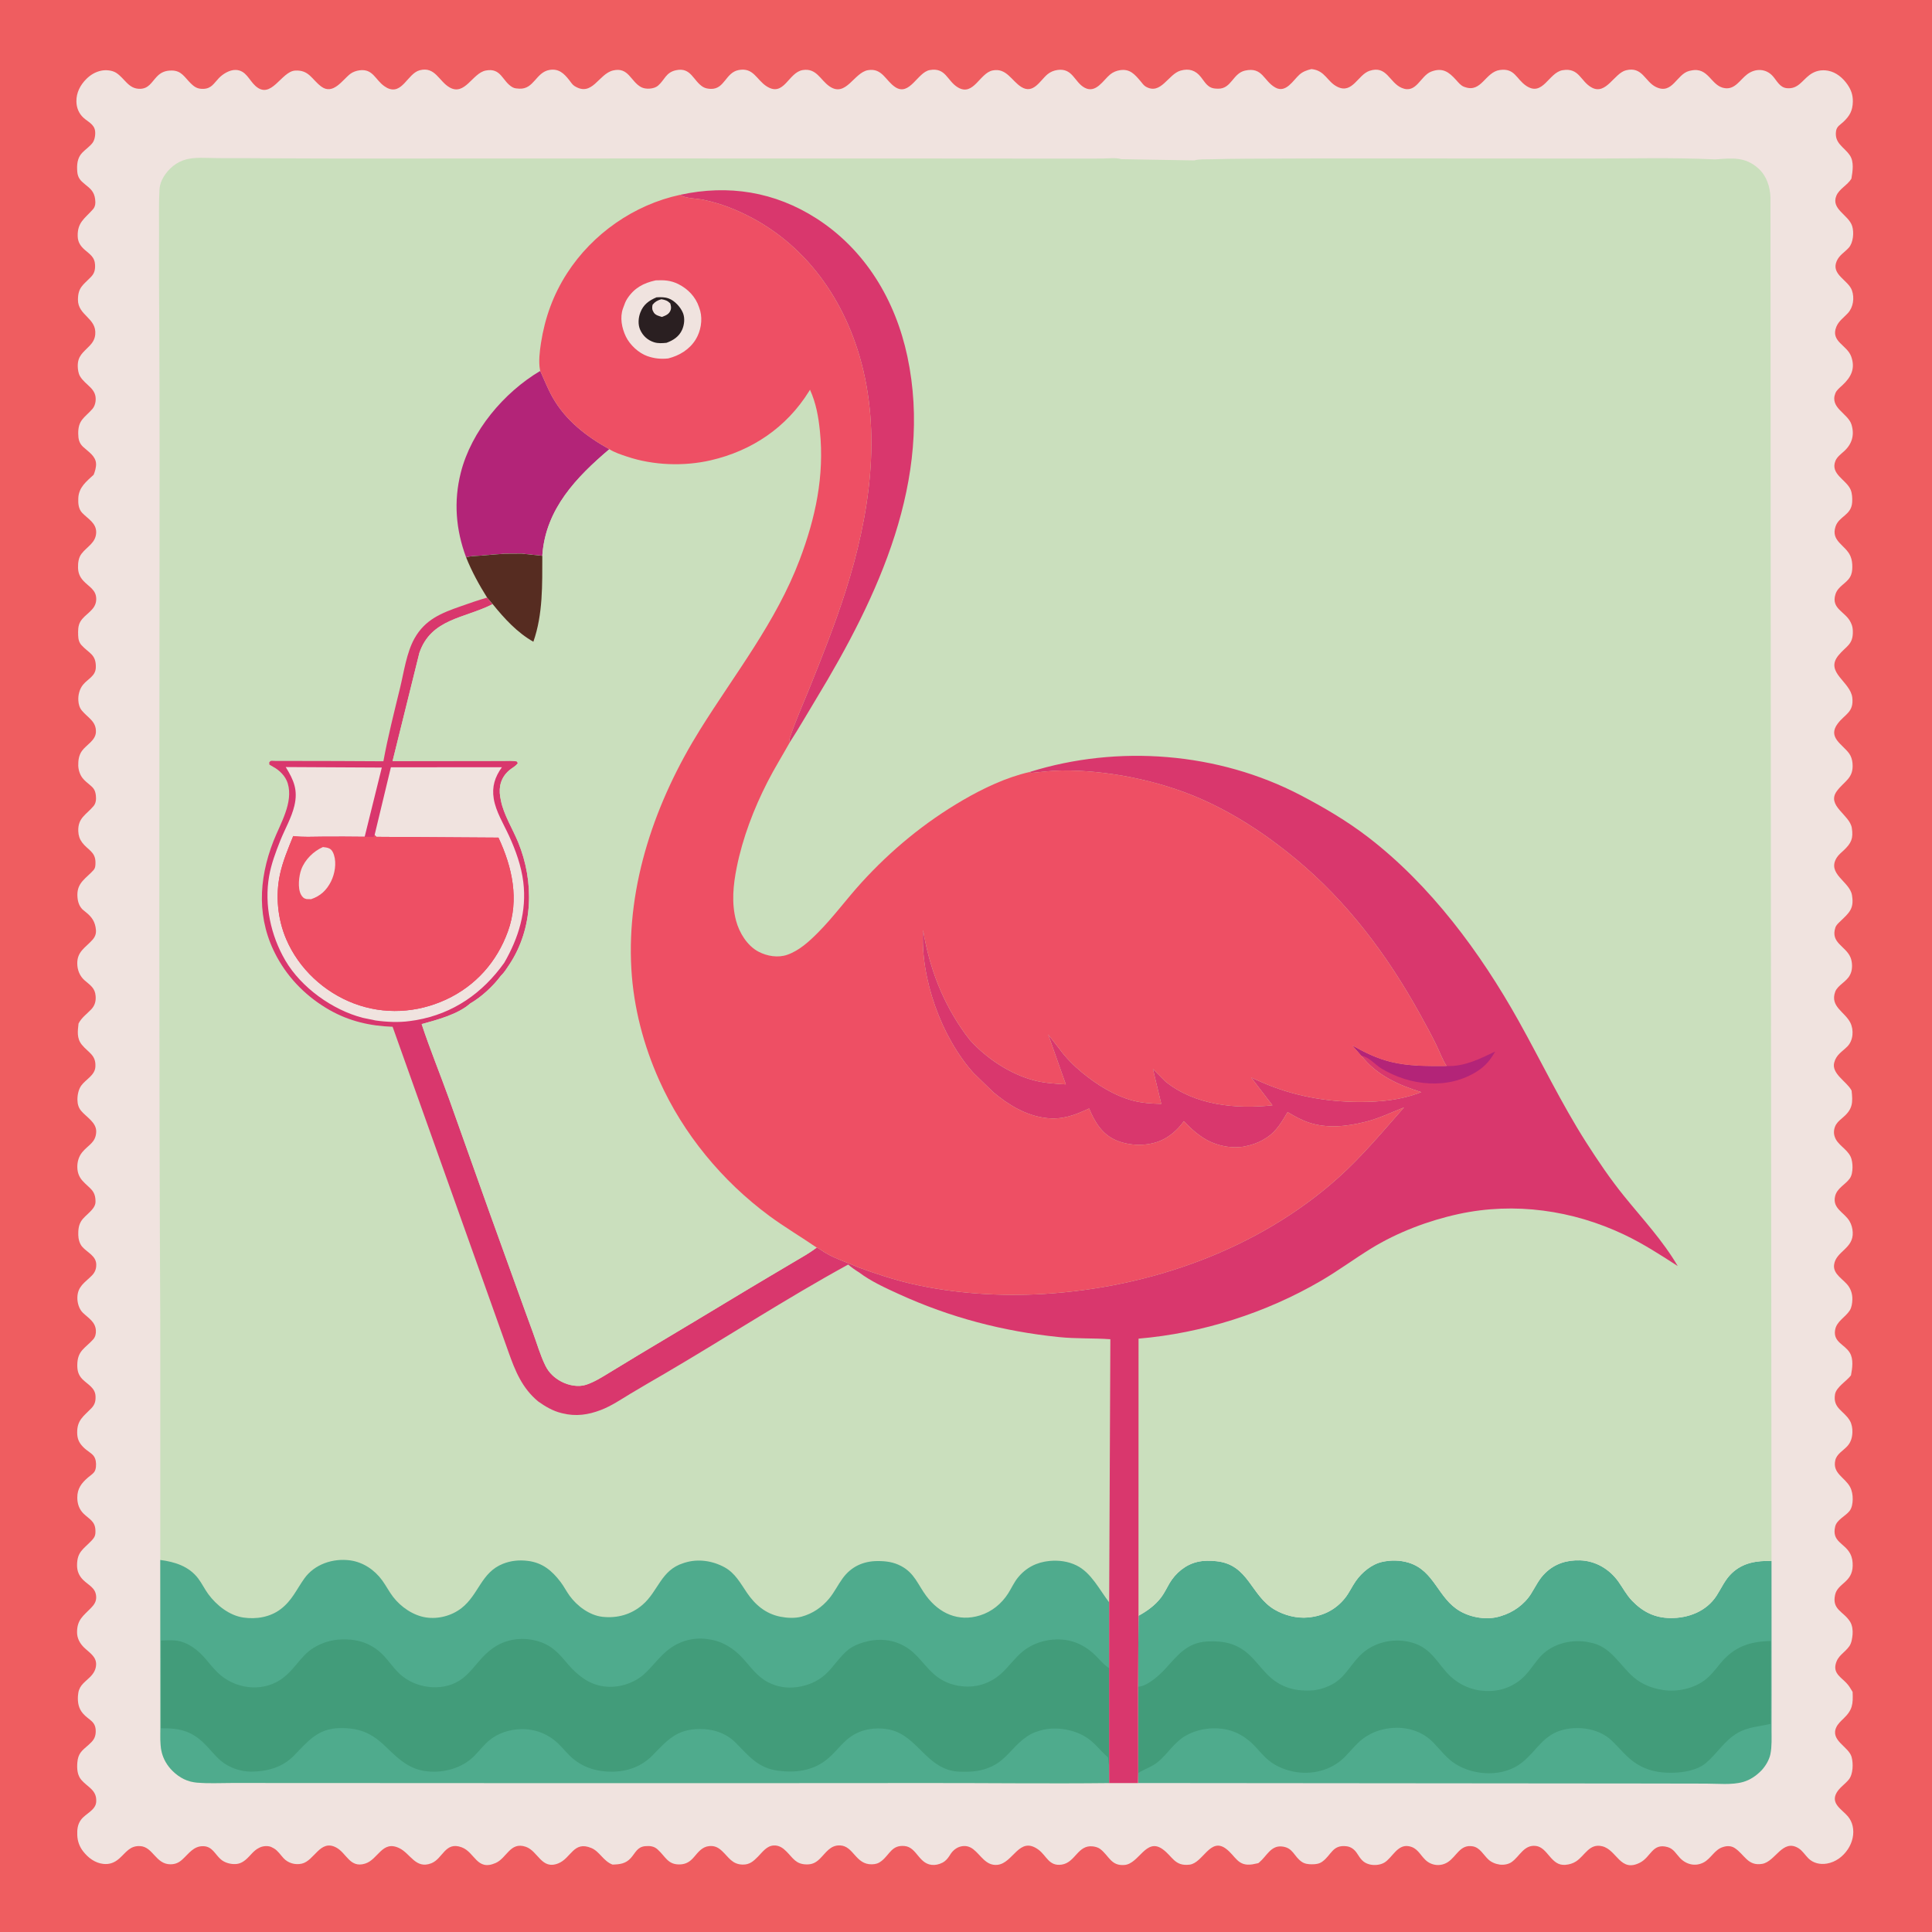 <svg version="1.1" xmlns="http://www.w3.org/2000/svg" style="display: block;" viewBox="0 0 2048 2048" width="1024" height="1024">
<path transform="translate(0,0)" fill="rgb(239,93,96)" d="M 0 0 L 2048 0 L 2048 2048 L 0 2048 L 0 0 z"/>
<path transform="translate(0,0)" fill="rgb(240,227,223)" d="M 1390.18 73.218 C 1405.02 74.723 1406.57 86.711 1418 92.174 C 1433.72 99.687 1439.59 79.101 1451.78 75.065 C 1470.2 68.967 1472.67 87.587 1485.91 93.198 C 1501.55 99.832 1505.61 80.248 1517.21 75.876 C 1529.27 71.328 1535.84 76.255 1543.57 84.826 C 1545.95 87.462 1548.51 90.719 1551.91 91.983 L 1552.87 92.306 C 1570.44 98.638 1574.38 76.364 1589.9 74.202 C 1605.81 71.986 1607.12 83.64 1617.69 90.862 C 1635.55 103.062 1641.6 76.916 1656.38 74.427 C 1674.33 71.403 1675.24 86.488 1687.62 92.959 C 1702.6 100.796 1711.23 77.642 1723.54 74.532 C 1741.14 70.09 1743.51 86.512 1755.47 92.264 C 1772.91 100.652 1777.19 78.626 1790.57 75.21 L 1792.5 74.794 C 1811.55 70.564 1813.46 91.538 1828.54 93.482 C 1839.38 94.878 1844.51 84.477 1852.11 78.757 C 1860.72 72.275 1871.96 72.499 1879.26 80.745 C 1883.69 85.745 1886.62 92.704 1894.02 93.462 C 1905.9 94.679 1910.06 85.542 1918.36 79.352 C 1924.15 75.038 1930.91 73.631 1938 74.997 C 1946.57 76.648 1953.55 82.629 1958.39 89.618 C 1962.31 95.272 1964.22 100.862 1964.08 107.757 C 1963.89 117.244 1960.85 122.747 1954.08 129.161 C 1950.9 132.166 1947.05 134.013 1946.32 138.713 C 1944.26 151.981 1954.64 155.478 1960.91 164.668 C 1965.57 171.491 1963.87 181.802 1962.56 189.426 C 1958.37 196.375 1949.65 200.137 1946.59 207.578 C 1940.77 221.764 1959.47 227.688 1963.32 239.5 C 1965.53 246.27 1964.56 257.341 1959.69 262.69 C 1955.24 267.568 1949.7 270.427 1946.93 276.858 C 1940.79 291.096 1959.18 296.791 1963.12 307.792 C 1965.95 315.71 1964.59 325.683 1958.84 331.932 C 1954.52 336.624 1949.18 340.19 1946.65 346.283 C 1940.1 362.05 1957.92 365.618 1962.35 377.911 C 1966.97 390.732 1962.17 399.831 1952.97 408.396 C 1950.41 410.78 1946.97 413.431 1945.61 416.767 C 1939.26 432.419 1959.08 438.164 1962.69 450.154 C 1966.1 461.479 1963.04 470.95 1954.52 478.574 C 1951.5 481.271 1947.36 484.47 1945.74 488.292 C 1939.69 502.605 1957.4 508.476 1961.8 519.241 C 1963.37 523.069 1963.62 528.082 1963.39 532.159 C 1962.6 546.426 1949.43 546.943 1945.72 558.235 C 1940.61 573.769 1956.3 577.621 1961.46 589.355 C 1963.08 593.027 1963.59 597.137 1963.53 601.121 C 1963.48 604.912 1963.07 608.305 1961.15 611.642 C 1957.17 618.554 1948.42 621.381 1945.69 629.876 C 1940.67 645.502 1956.41 648.269 1961.8 659.707 L 1962.31 660.833 C 1963.53 663.508 1963.94 665.632 1964.06 668.605 C 1964.66 683.534 1957 684.702 1948.76 694.81 C 1934.12 712.773 1961.68 722.513 1963.54 739.687 C 1965.22 755.191 1955.73 756.863 1948.09 767 C 1936.94 781.795 1953.16 788.859 1960.26 798.846 C 1962.35 801.781 1963.41 805.439 1963.73 809 C 1965.19 825.011 1955.27 827.675 1947.2 838.509 C 1935.69 853.974 1960.82 863.651 1963 877.632 C 1964.75 888.882 1962.42 893.797 1954.44 901.358 C 1951.97 903.689 1948.94 906.107 1947.12 908.981 C 1936.07 926.393 1960.84 934.365 1963.17 948.897 L 1963.33 950 C 1965.41 963.489 1959.87 967.869 1951.06 976.359 C 1949.06 978.292 1946.48 980.5 1945.59 983.21 C 1940.18 999.535 1956.52 1002.75 1961.59 1014.87 C 1963.67 1019.84 1963.9 1027.37 1961.64 1032.27 L 1961.03 1033.5 C 1957.47 1040.75 1947.94 1044.34 1945.39 1051.34 C 1939.68 1067.04 1955.61 1072.53 1961.4 1084.04 C 1965.3 1091.78 1964.57 1102.93 1958.29 1109.29 C 1952.56 1115.08 1946.59 1117.88 1944.34 1126.39 C 1941.26 1138.02 1957.36 1146.45 1962.3 1155.27 L 1962.77 1156.17 C 1964.17 1168.56 1963.99 1175.44 1954.29 1183.92 C 1951.51 1186.36 1948.45 1188.66 1946.45 1191.82 C 1944.28 1195.25 1943.45 1200 1944.57 1203.94 L 1944.91 1205 C 1947.55 1213.43 1957.78 1217.78 1961.67 1226.04 C 1963.28 1229.45 1963.81 1234.06 1963.73 1237.79 C 1963.66 1241.58 1963.07 1246.16 1960.78 1249.32 C 1956.05 1255.83 1947.33 1259.43 1945.29 1268.03 C 1942.19 1281.12 1954.98 1285.12 1960.51 1294.38 C 1962.67 1298 1963.73 1302.01 1963.96 1306.2 C 1964.9 1323.6 1946.27 1326.29 1944.23 1340.5 C 1942.71 1351.07 1954.89 1356.25 1959.86 1363.92 C 1962.51 1368.01 1963.71 1372.74 1963.57 1377.61 C 1963.47 1381.33 1962.85 1385.95 1960.81 1389.14 C 1956.12 1396.48 1946.72 1400.6 1945.25 1410.05 C 1943.26 1422.79 1955.39 1425.05 1960.8 1433.88 C 1965.04 1440.77 1963.51 1450.47 1962.11 1457.94 C 1957.49 1464.04 1946.52 1470.34 1945.21 1478 C 1942.65 1492.98 1954.7 1495.26 1960.97 1506.07 C 1963.02 1509.61 1963.77 1514.28 1963.62 1518.33 C 1963.42 1523.94 1962.01 1528.88 1958.14 1533.09 C 1953.82 1537.8 1947.02 1541.26 1945.5 1547.9 C 1942.3 1561.86 1955.48 1565.85 1961.15 1576.24 C 1963.24 1580.08 1964.03 1585.03 1963.95 1589.36 C 1963.88 1593.51 1963.18 1598.49 1960.48 1601.84 C 1956.06 1607.32 1947.09 1610.95 1945.36 1618.23 C 1941.5 1634.45 1955.28 1635.56 1961.27 1646.94 C 1963.43 1651.03 1964 1655.26 1963.92 1659.81 C 1963.6 1677.52 1948.06 1678.19 1945.3 1690.5 C 1941.66 1706.73 1954.5 1708.02 1961.35 1719.37 C 1963.56 1723.03 1964.19 1728.43 1963.8 1732.64 C 1963.44 1736.63 1962.75 1741.62 1960.39 1745 C 1955.35 1752.21 1948.1 1754.73 1945.85 1764.22 C 1943.55 1773.93 1951.65 1778.07 1957.34 1784.14 C 1959.72 1786.67 1961.48 1789.44 1963.21 1792.45 L 1963.84 1793.55 C 1964.41 1806.45 1963.8 1812.55 1954.2 1821.74 C 1951.53 1824.28 1948.27 1827.43 1946.67 1830.74 C 1939.75 1845.06 1959.74 1851.37 1962.78 1862.5 C 1964.67 1869.41 1964.43 1880.8 1959.72 1886.5 C 1955.8 1891.23 1949.99 1894.95 1946.91 1900.3 C 1940.19 1911.95 1952.72 1918.14 1958.83 1925.42 C 1961.28 1928.34 1963.02 1931.88 1963.87 1935.6 C 1965.8 1944.06 1963.6 1953.05 1958.87 1960.18 C 1953.71 1967.99 1945.9 1973.91 1936.59 1975.47 C 1929.49 1976.67 1922.2 1975.13 1917 1969.96 C 1913.63 1966.61 1910.65 1961.8 1906.61 1959.27 C 1889.61 1948.64 1882.12 1973.35 1868 1975.77 C 1852.6 1978.41 1849.29 1965.74 1838.78 1958.95 C 1835.45 1956.8 1831.4 1956.55 1827.65 1957.58 L 1826.5 1957.92 C 1817.58 1960.47 1813.83 1970.18 1805.81 1974.33 C 1797.01 1978.88 1787.43 1976.48 1780.83 1969.5 C 1776.56 1964.99 1774.12 1959.76 1767.68 1957.97 C 1751.56 1953.47 1750.18 1968.39 1738.56 1974.42 C 1717.44 1985.37 1714.07 1960.98 1698.5 1957.13 C 1684.78 1953.73 1680.21 1966.83 1670.84 1973.05 C 1667.28 1975.41 1663.43 1976.48 1659.19 1976.82 C 1644 1978.04 1640.86 1958.34 1628.14 1956.78 C 1615.38 1955.22 1611.03 1967.87 1602.22 1973.98 C 1598.94 1976.25 1593.82 1977.09 1589.94 1976.56 C 1585.35 1975.93 1580.88 1974.15 1577.5 1970.92 C 1572.53 1966.17 1568.74 1958.57 1561.39 1957.23 C 1547.72 1954.74 1544.21 1967.78 1534.81 1973.88 C 1527.13 1978.87 1517.32 1977.78 1510.84 1971.44 C 1504.98 1965.7 1502.52 1958.76 1493.47 1957.07 C 1481.25 1954.79 1475.92 1969.36 1467.5 1974.41 C 1463.08 1977.07 1456.73 1977.58 1451.81 1976.35 C 1444.75 1974.58 1442.22 1970.34 1438.5 1964.61 C 1435.96 1960.7 1432.26 1957.72 1427.5 1957.13 C 1412.4 1955.25 1411.55 1966.28 1401.68 1973.42 C 1398.37 1975.81 1394.73 1976.21 1390.75 1976.22 C 1387.05 1976.23 1383.26 1975.85 1380.1 1973.73 C 1371.4 1967.93 1370.93 1958.43 1358.64 1957.33 C 1346.98 1956.29 1342.64 1967.79 1334.82 1974.23 L 1333.81 1975.04 L 1327.42 1976.32 C 1311.77 1978.63 1309.9 1967.31 1299.4 1959.59 C 1282.76 1947.36 1275.19 1974.89 1261 1976.61 C 1245.07 1978.54 1243 1967.72 1232.36 1960.17 C 1214.76 1947.66 1207.53 1975.67 1192 1976.95 C 1177.72 1978.13 1175.83 1967.43 1166.35 1960.07 C 1164.19 1958.4 1161.12 1957.56 1158.46 1957.25 C 1142.37 1955.37 1140.08 1974.37 1125.44 1976.56 C 1111.82 1978.59 1109.38 1966.96 1100.71 1960.66 C 1080.17 1945.72 1074.2 1975.31 1057.07 1976.83 C 1044.99 1977.9 1039.86 1966.56 1031.66 1960.24 C 1027.87 1957.32 1023.76 1956.26 1019 1957.22 C 1014.08 1958.22 1009.97 1961.62 1007.39 1965.78 C 1005.73 1968.45 1004 1970.95 1001.5 1972.93 C 998.601 1975.23 994.051 1976.77 990.388 1976.92 C 974.053 1977.61 972.482 1958.17 959 1956.88 C 945.191 1955.57 943.384 1965.62 934.5 1972.69 C 931.267 1975.26 928.415 1976.14 924.281 1976.24 C 906.873 1976.69 904.957 1956.83 890.5 1956.22 C 880.05 1955.77 875.416 1964.19 868.967 1970.46 C 864.742 1974.57 860.878 1976.47 854.912 1976.36 C 843.561 1976.15 840.756 1969.74 833.68 1962.66 C 829.888 1958.86 825.843 1956.02 820.205 1956.29 C 812.805 1956.63 808.373 1963.14 803.603 1967.98 C 798.634 1973.02 794.636 1976.72 787.097 1976.53 C 776.135 1976.24 772.544 1968.88 765.522 1962.26 C 761.4 1958.37 757.508 1956.37 751.717 1956.95 C 744.144 1957.7 740.07 1963.46 735.512 1968.73 C 731.442 1973.43 727.318 1976.09 721 1976.35 C 707.801 1976.89 705.565 1968.02 697.012 1960.39 C 693.23 1957.01 688.935 1956.57 684 1957.01 C 675.517 1957.77 673.715 1963.97 668.689 1969.59 C 663.232 1975.69 656.883 1976.31 649.292 1976.53 C 639.465 1972.84 635.772 1962.68 626.804 1958.95 C 607.894 1951.08 605.528 1969.74 591.841 1975.24 C 573.932 1982.44 570.504 1962.18 557.345 1957.66 C 540.804 1951.98 537.268 1969.7 525.324 1974.89 C 505.243 1983.64 503.572 1963.41 489.327 1958.19 C 471.703 1951.73 469.558 1970.38 457.133 1975.17 C 440.534 1981.58 435.137 1964.82 423.289 1959.12 C 404.982 1950.31 400.992 1971.23 386.984 1975.52 C 370.712 1980.5 367.49 1964.28 356.277 1958.38 C 339.235 1949.41 333.312 1972.56 319.845 1975.56 C 312.86 1977.12 305.429 1975 300.564 1969.75 C 297.432 1966.36 294.466 1961.74 290.434 1959.43 L 289.5 1958.93 L 287.406 1957.84 C 283.939 1956.37 278.772 1956.79 275.403 1958.42 L 274.5 1958.88 C 268.67 1961.68 265.309 1967.33 260.4 1971.42 C 256.431 1974.72 252.73 1976.24 247.5 1975.98 C 242.757 1975.75 237.769 1974.18 234.123 1971.04 C 227.881 1965.66 225.211 1957.4 215.743 1957.04 C 205.277 1956.64 200.162 1964.91 193.3 1971.13 C 189.535 1974.55 185.866 1976.21 180.726 1976.22 C 164.961 1976.22 162.251 1957.59 148.452 1956.94 C 137.606 1956.42 133.661 1963.7 126.388 1970.14 C 121.541 1974.43 116.193 1976.53 109.634 1975.83 C 100.699 1974.87 93.441 1969.36 88.051 1962.41 C 84.228 1957.48 82.148 1951.65 81.913 1945.43 C 81.685 1939.41 82.182 1933.96 85.922 1928.95 C 90.749 1922.48 101.344 1918.94 101.972 1910.14 C 102.874 1897.51 93.161 1894.78 86.235 1886.78 C 81.894 1881.76 81.479 1874.83 81.974 1868.5 C 82.763 1858.41 86.919 1855.76 93.989 1849.54 C 98.531 1845.53 101.24 1842.29 101.461 1836.05 C 101.877 1824.3 94.287 1823.82 87.829 1816.24 C 83.295 1810.92 82.206 1804.74 82.613 1797.89 C 83.237 1787.4 88.055 1784.8 95.055 1778.11 C 99.081 1774.27 101.894 1769.74 101.888 1764 C 101.88 1755.79 94.389 1751.58 89.168 1746.5 C 84.637 1742.09 81.674 1736.65 81.681 1730.26 C 81.697 1716.93 88.168 1713.04 96.491 1704.47 C 99.892 1700.97 102.215 1697.62 101.944 1692.5 C 101.45 1683.15 94.106 1680.64 88.183 1674.81 C 83.747 1670.44 81.644 1665.33 81.676 1659.15 C 81.751 1644.94 88.262 1642.35 96.923 1633.26 C 100.705 1629.29 101.396 1627.23 101.125 1621.71 C 100.678 1612.56 94.516 1610.26 88.739 1604.67 C 83.972 1600.06 81.973 1594.18 81.939 1587.62 C 81.888 1577.98 86.348 1572.19 93.309 1566.19 C 95.37 1564.41 98.205 1562.62 99.817 1560.5 C 101.973 1557.66 102.116 1552.37 101.544 1548.97 C 100.75 1544.25 98.534 1541.99 94.756 1539.29 C 92.488 1537.67 90.375 1536.1 88.404 1534.12 C 83.651 1529.37 81.831 1525.1 81.811 1518.46 C 81.771 1505.29 88.52 1501.4 96.768 1492.89 C 100.594 1488.94 101.548 1485.19 101.25 1479.76 C 100.773 1471.08 93.011 1467.65 87.5 1462.15 C 83.144 1457.81 81.862 1453 81.931 1446.97 C 82.105 1431.63 89.921 1429.6 98.722 1419.86 C 101.061 1417.27 101.856 1413.78 101.647 1410.36 C 101.087 1401.22 93.921 1397.4 87.898 1391.64 C 83.816 1387.73 81.907 1381.06 82.017 1375.5 C 82.252 1363.64 89.697 1359.81 97.262 1352.26 C 100.534 1349 102.006 1345.41 102.042 1340.83 C 102.118 1331.2 92.495 1327.82 87.073 1321.5 C 84.314 1318.29 83.063 1313.34 82.98 1309.22 C 82.875 1303.95 83.246 1298.98 86.101 1294.39 C 90.129 1287.9 101.116 1282.25 101.239 1274.14 C 101.429 1261.62 94.943 1259.98 87.5 1251.72 C 83.923 1247.76 82.227 1243.28 81.992 1238 C 81.732 1232.17 83.298 1226.22 87.01 1221.6 C 93.406 1213.66 101.519 1211.39 101.982 1199.83 C 102.381 1189.87 91.632 1184.26 85.987 1177.5 C 83.187 1174.14 82.184 1170.33 82.09 1166 C 81.983 1161.06 83.171 1154.87 86.106 1150.81 C 90.923 1144.15 100.495 1140 101.101 1130.96 C 101.958 1118.19 93.674 1115.98 86.692 1107.38 C 81.24 1100.66 82.344 1093 83.249 1085 C 86.381 1078.78 92.115 1074.82 96.807 1069.86 C 100.546 1065.9 101.764 1061.3 101.379 1055.95 C 100.753 1047.24 95.74 1044.51 89.705 1039.22 C 84.588 1034.74 82.018 1028.38 81.906 1021.63 C 81.689 1008.53 90.472 1004.78 98.082 996.177 C 100.762 993.148 102.041 989.828 101.696 985.776 C 100.97 977.244 97.478 972.054 90.82 966.806 L 87.5 964.077 C 83.359 960.025 82.08 954.33 82.028 948.699 C 81.904 935.484 91.301 931.059 99.006 922.5 C 101.086 920.189 101.15 917.771 101.207 914.75 C 101.431 902.756 93.056 901.199 87.018 893.016 C 84.359 889.412 83.194 885.703 82.994 881.246 C 82.354 866.959 91.354 863.778 99.259 854.364 C 101.682 851.48 102.042 847.304 101.665 843.699 C 101.105 838.342 99.762 835.806 95.687 832.44 C 92.79 830.048 89.708 827.599 87.383 824.621 C 84.642 821.111 83.043 815.842 82.956 811.436 C 82.849 806.058 83.617 800.459 86.868 795.987 C 91.668 789.382 101.317 784.941 101.666 776 C 102.108 764.63 93.275 761.024 86.843 753.3 C 84.219 750.15 83.274 746.45 83.043 742.428 C 82.71 736.672 84.312 730.361 88.032 725.822 C 93.184 719.537 101.32 716.748 101.575 707.5 C 101.957 693.621 94.446 692.654 86.5 684.028 C 83.702 680.991 82.96 677.376 82.85 673.389 C 82.717 668.572 82.614 663.514 85.05 659.191 C 89.942 650.511 101.674 647.12 102.003 635.509 C 102.295 625.182 94.182 622.094 88.241 615.543 C 84.495 611.412 82.818 607.193 82.717 601.649 C 82.625 596.587 83.256 591.109 86.45 586.956 C 92.269 579.389 101.661 575.381 101.953 564.5 C 102.224 554.41 93.086 549.939 87.132 543.684 C 83.123 539.472 82.744 533.514 83.004 528 C 83.544 516.518 91.503 510.475 99.3 503.239 C 100.692 499.694 102.002 495.353 101.827 491.532 C 101.45 483.325 93.443 478.697 88.083 473.679 C 83.808 469.675 82.986 465.276 82.921 459.646 C 82.754 445.08 89.527 443.032 97.968 433.5 C 99.813 431.417 100.948 428.237 101.286 425.5 C 102.983 411.755 90.691 408.752 84.822 398.836 C 83.113 395.95 82.514 391.789 82.436 388.5 C 82.169 377.318 88.028 373.773 95.048 366.5 C 98.36 363.069 100.524 359.354 100.967 354.533 C 102.575 337.029 82.547 334.542 82.635 317.662 C 82.702 304.605 88.047 302.206 96.368 293.64 C 100.162 289.735 101.025 285.891 100.754 280.5 C 100.357 272.59 95.396 269.658 90 264.958 C 85.4 260.951 82.556 256.811 82.369 250.5 C 81.93 235.712 89.786 231.715 98.5 221.918 C 101.265 218.809 101.332 214.996 100.834 211.066 C 99.845 203.245 95.937 199.999 90.076 195.346 C 85.254 191.518 82.442 188.353 81.916 182.041 C 81.318 174.852 81.849 167.473 87.056 162 C 90.465 158.418 95.03 155.428 98.03 151.539 C 100.487 148.354 101.308 142.708 100.798 138.796 C 99.872 131.696 93.195 129.122 88.5 124.83 C 83.565 120.317 81.094 114.193 80.992 107.594 C 80.846 98.212 85.08 90.105 91.608 83.639 C 96.015 79.274 101.13 76.227 107.225 74.936 C 112.095 73.905 118.854 74.43 123.158 77.203 C 132.438 83.185 136.107 94.496 148.703 94.144 C 157.554 93.896 160.645 87.213 166.076 81.424 C 170.587 76.616 175.272 74.796 181.781 74.758 C 192.439 74.696 195.503 81.841 202.272 88.43 C 206.417 92.466 209.551 94.335 215.457 94.189 C 224.069 93.976 226.561 88.527 231.898 82.919 C 236.159 78.443 243.288 74.003 249.701 74.136 C 260.822 74.365 263.825 84.853 270.804 91.118 C 287.627 106.221 298.135 75.709 312.841 74.829 C 327.632 73.944 330.429 84.153 340.5 91.707 C 353.082 101.146 363.115 84.594 371.313 78.324 C 374.012 76.26 377.67 75.015 381.024 74.549 C 395.453 72.545 397.823 84.821 407.538 91.428 L 408.5 92.041 L 410.37 93.191 C 426.441 101.155 431.996 77.834 444.939 74.469 C 461.304 70.215 465.236 86.177 476.553 92.646 C 492.83 101.952 500.759 77.639 514.758 74.809 C 531.633 71.398 532.323 86.584 543.603 92.664 C 545.589 93.734 548.318 93.883 550.517 93.995 C 566.074 94.788 568.081 76.564 582.5 74.141 C 592.297 72.494 597.811 77.823 603.378 84.894 C 604.94 86.878 606.702 89.728 608.849 91.101 C 627.92 103.295 634.404 78.316 649.946 74.671 C 666.339 70.827 668.407 86.316 679.652 92.38 C 684.478 94.983 693.346 94.45 697.536 90.819 C 704.693 84.617 705.752 76.759 716.638 74.437 C 732.733 71.004 734.633 85.677 745.294 92.205 C 747.656 93.652 750.812 94.145 753.548 94.214 C 768.211 94.585 769.091 76.904 783 74.252 C 798.737 71.251 801.898 84.545 812.541 91.424 C 831.235 103.507 835.6 76.654 851 74.263 C 865.745 71.972 869.468 84.879 879.5 91.67 C 896.883 103.437 905.287 76.811 920.188 74.364 C 935.261 71.889 938.816 85.749 949.13 92.427 C 964.301 102.249 972.679 76.585 985.5 74.29 C 1002.71 71.208 1003.85 85.725 1015.34 92.612 C 1031.95 102.569 1038.52 77.43 1052.21 74.677 C 1066.87 71.728 1072.23 85.561 1082.5 92.103 C 1095.4 100.32 1102.6 85.181 1110.41 78.728 C 1113.49 76.181 1117.14 74.716 1121.08 74.167 C 1137.16 71.928 1138.84 87.094 1149.74 92.974 C 1161.76 99.461 1169.49 84.892 1176.88 78.88 C 1179.93 76.403 1183.58 74.927 1187.46 74.361 C 1197.85 72.839 1202.85 78.867 1208.95 85.976 C 1210.51 87.794 1212.28 90.46 1214.33 91.683 C 1230.6 101.39 1238.27 78.548 1251.5 74.836 C 1260.47 72.316 1267.37 74.517 1273.08 81.774 C 1276.03 85.526 1278.49 89.908 1282.73 92.323 C 1285.39 93.841 1288.31 93.971 1291.32 94.013 C 1305.4 94.206 1306.78 77.755 1319.79 74.843 C 1338.51 70.651 1339.25 85.729 1351.94 92.812 C 1363.23 99.11 1370.83 84.989 1377.54 79.044 C 1381.2 75.811 1385.53 74.349 1390.18 73.218 z"/>
<path transform="translate(0,0)" fill="rgb(79,171,141)" d="M 1206.84 1712.78 C 1215.87 1707.89 1224.47 1701.67 1230.75 1693.43 C 1234.28 1688.8 1236.71 1683.46 1239.64 1678.46 C 1246.02 1667.58 1256.7 1658.6 1269.22 1655.69 C 1275.88 1654.15 1282.75 1654.23 1289.5 1654.94 C 1323.78 1658.54 1325.71 1691.31 1351.11 1706.25 C 1361.52 1712.36 1374.57 1715.72 1386.66 1714.58 C 1402.42 1713.09 1415.77 1706.48 1425.74 1694.05 C 1430.21 1688.48 1433.11 1681.81 1437.2 1675.99 C 1443.61 1666.86 1453.91 1658.17 1465.09 1655.68 C 1474.27 1653.64 1484.1 1653.74 1493.11 1656.48 C 1520.83 1664.9 1524.01 1694.22 1547.65 1707.87 C 1559.62 1714.77 1576.04 1717.47 1589.45 1713.56 L 1591 1713.09 C 1603.85 1709.31 1615.74 1700.96 1622.96 1689.5 C 1627.87 1681.7 1631.33 1673.89 1638.09 1667.38 C 1648.38 1657.47 1660.87 1653.61 1674.93 1654.04 C 1691.35 1654.55 1706.02 1663.24 1715.52 1676.51 C 1720.47 1683.42 1724.11 1690.65 1730.06 1696.84 C 1741.36 1708.58 1754 1714.95 1770.46 1715.19 C 1789.53 1715.47 1808.87 1708.15 1819.61 1691.52 C 1824.96 1683.23 1828.5 1674.57 1835.81 1667.64 C 1847.63 1656.43 1862.24 1654.28 1877.87 1654.68 C 1877.94 1701.7 1877.97 1748.71 1877.95 1795.72 C 1877.94 1808.38 1877.93 1821.03 1877.9 1833.68 C 1877.89 1842.21 1878.4 1851.13 1876.69 1859.53 C 1875.45 1865.65 1871.36 1872.44 1867.07 1876.87 C 1861.71 1882.4 1855.16 1886.86 1847.69 1888.98 C 1835.86 1892.35 1820.68 1890.69 1808.35 1890.7 C 1786.21 1890.71 1764.06 1890.64 1741.92 1890.58 L 1206.35 1890.09 L 1206.53 1879.47 L 1206.42 1788.01 L 1206.84 1712.78 z"/>
<path transform="translate(0,0)" fill="rgb(66,156,122)" d="M 1206.42 1788.01 C 1216.03 1787.61 1228.94 1775.94 1235.15 1769.14 C 1248.46 1754.58 1258.37 1741.05 1280.12 1740.01 C 1297.07 1739.21 1311.08 1742.07 1323.93 1753.85 C 1330.66 1760.04 1336.16 1767.53 1342.5 1774.12 C 1355.77 1787.93 1371.01 1792.9 1389.89 1791.97 C 1396.19 1791.65 1402.6 1789.95 1408.3 1787.35 L 1410.02 1786.58 C 1424.39 1779.97 1430.41 1766.68 1440.78 1755.78 C 1455.74 1740.06 1479.71 1735.05 1499.99 1742.27 C 1516.41 1748.11 1523 1761.1 1533.78 1773.19 C 1542.85 1783.37 1555.95 1790.44 1569.5 1792.07 C 1584.34 1793.86 1598.16 1790.89 1610.29 1781.81 C 1619.52 1774.89 1624.6 1765.53 1631.97 1757.02 C 1643.81 1743.33 1663.21 1737.79 1680.85 1740.27 L 1683.5 1740.76 L 1685.03 1741.02 C 1707.64 1744.97 1716.24 1764.69 1731.99 1778.17 C 1740.29 1785.28 1750.8 1789.53 1761.5 1791.21 L 1763.03 1791.47 C 1777.55 1793.77 1794.57 1790.07 1806.45 1781.51 C 1812.82 1776.91 1818.16 1770.06 1823.07 1763.98 C 1837.67 1745.88 1854.18 1740.03 1877.04 1739.52 L 1876.85 1827.41 C 1865.16 1830.12 1852.94 1830.68 1842.28 1836.79 C 1827.91 1845.03 1820.56 1858.54 1808.28 1868.92 C 1798.85 1876.88 1783.34 1879.16 1771.47 1879.21 C 1758.39 1879.28 1746.72 1877 1735.43 1870.04 C 1724.36 1863.21 1717.6 1853.77 1708.41 1845.03 C 1695.51 1832.75 1675.07 1829.5 1658.14 1833.37 C 1635.95 1838.45 1629.54 1855.42 1613.47 1868.31 C 1594.09 1883.85 1563.42 1882.71 1542.94 1869.93 C 1533.34 1863.93 1526.9 1854.85 1519.1 1846.89 C 1505.11 1832.62 1484.74 1828.79 1465.61 1833.32 C 1459.62 1834.74 1454.76 1836.79 1449.5 1839.96 L 1448.05 1840.82 C 1439.44 1846.16 1432.54 1855.36 1425.43 1862.54 C 1411.37 1876.76 1390.26 1881.91 1370.84 1877.91 C 1359.95 1875.67 1349.82 1871 1341.71 1863.29 C 1335.63 1857.5 1330.57 1850.6 1324.08 1845.24 C 1312.6 1835.73 1299.51 1831.49 1284.68 1832.12 C 1274.67 1832.54 1264.36 1835.35 1255.76 1840.59 C 1244.53 1847.43 1237.99 1858.7 1228.27 1867.05 C 1221.54 1872.83 1213.87 1874.96 1206.53 1879.47 L 1206.42 1788.01 z"/>
<path transform="translate(0,0)" fill="rgb(202,223,189)" d="M 169.889 1402.71 C 168.463 1132.5 168.912 862.242 169.1 592.031 C 169.156 511.303 169.275 430.568 168.835 349.841 C 168.649 315.654 168.407 281.483 168.6 247.295 C 168.686 232.116 168.206 216.63 169.012 201.5 C 169.206 197.866 170.055 194.36 171.569 191.043 C 175.683 182.025 184.285 173.546 193.636 170.183 L 195 169.713 C 205.243 165.998 220.112 167.647 231.027 167.633 C 251.71 167.607 272.392 167.702 293.075 167.835 C 326.672 168.053 360.267 168.041 393.864 168.034 C 588.612 167.992 783.365 167.874 978.112 168.003 C 1029.55 168.038 1081 168.086 1132.44 168.115 C 1144.49 168.121 1156.54 168.161 1168.6 168.063 C 1174.62 168.015 1182.93 166.926 1188.64 168.709 L 1265.91 170.033 C 1271.29 168.499 1278.39 168.994 1284 168.826 C 1297.06 168.435 1310.12 168.284 1323.19 168.209 C 1366.04 167.964 1408.88 167.909 1451.73 167.916 C 1529.18 167.929 1606.62 167.983 1684.07 168.049 C 1728.61 168.087 1773.64 166.822 1818.12 168.966 C 1835.7 167.698 1849.8 165.806 1863.9 178.5 C 1872.68 186.402 1876.34 197.846 1876.78 209.317 L 1877.22 931.493 L 1877.87 1654.68 C 1862.24 1654.28 1847.63 1656.43 1835.81 1667.64 C 1828.5 1674.57 1824.96 1683.23 1819.61 1691.52 C 1808.87 1708.15 1789.53 1715.47 1770.46 1715.19 C 1754 1714.95 1741.36 1708.58 1730.06 1696.84 C 1724.11 1690.65 1720.47 1683.42 1715.52 1676.51 C 1706.02 1663.24 1691.35 1654.55 1674.93 1654.04 C 1660.87 1653.61 1648.38 1657.47 1638.09 1667.38 C 1631.33 1673.89 1627.87 1681.7 1622.96 1689.5 C 1615.74 1700.96 1603.85 1709.31 1591 1713.09 L 1589.45 1713.56 C 1576.04 1717.47 1559.62 1714.77 1547.65 1707.87 C 1524.01 1694.22 1520.83 1664.9 1493.11 1656.48 C 1484.1 1653.74 1474.27 1653.64 1465.09 1655.68 C 1453.91 1658.17 1443.61 1666.86 1437.2 1675.99 C 1433.11 1681.81 1430.21 1688.48 1425.74 1694.05 C 1415.77 1706.48 1402.42 1713.09 1386.66 1714.58 C 1374.57 1715.72 1361.52 1712.36 1351.11 1706.25 C 1325.71 1691.31 1323.78 1658.54 1289.5 1654.94 C 1282.75 1654.23 1275.88 1654.15 1269.22 1655.69 C 1256.7 1658.6 1246.02 1667.58 1239.64 1678.46 C 1236.71 1683.46 1234.28 1688.8 1230.75 1693.43 C 1224.47 1701.67 1215.87 1707.89 1206.84 1712.78 L 1206.42 1788.01 L 1206.53 1879.47 L 1206.35 1890.09 L 1175.74 1890.1 C 1111.72 1890.81 1047.6 1889.99 983.571 1890.06 C 833.599 1890.22 683.626 1890.23 533.655 1890.15 C 460.481 1890.11 387.307 1890.08 314.133 1890.04 C 291.173 1890.02 268.213 1890.03 245.253 1890.02 C 233.273 1890.02 220.759 1890.69 208.831 1889.66 C 198.673 1888.79 190.423 1884.54 183.177 1877.5 C 177.198 1871.69 172.866 1864.34 171.146 1856.13 C 169.526 1848.4 170.036 1839.72 170.026 1831.85 C 170.008 1818.74 170.006 1805.62 170.006 1792.5 C 170.007 1746.21 169.968 1699.92 169.895 1653.63 L 169.891 1418.43 L 169.889 1402.71 z"/>
<path transform="translate(0,0)" fill="rgb(179,36,120)" d="M 572.677 393.183 C 576.98 402.57 580.645 412.156 585.74 421.175 C 599.652 445.8 621.647 462.616 645.926 476.185 C 611.022 505.804 578.913 539.175 574.995 587.342 L 574.866 589.217 L 553.088 586.869 L 535.359 586.978 C 526.326 587.54 517.32 588.358 508.3 589.096 C 503.913 589.455 498.211 589.338 494.152 590.922 C 483.167 561.613 480.744 531.495 488.484 500.955 C 499.627 456.986 533.961 416.143 572.677 393.183 z"/>
<path transform="translate(0,0)" fill="rgb(217,55,109)" d="M 720.999 206.515 C 772.095 195.352 821.391 203.195 865.655 231.676 C 917.423 264.985 949.217 318.364 961.859 377.882 C 989.476 507.912 930.92 632.452 865.097 740.986 C 855.87 756.2 847.001 771.709 837.358 786.661 C 836.618 784.819 836.691 783.85 837.315 781.969 C 843.11 764.503 850.964 747.1 857.862 730 C 871.689 695.727 885.282 661.458 896.5 626.216 C 921.782 546.792 935.032 459.273 911.222 377.805 C 890.244 306.028 842.865 246.493 771.841 219.412 C 763.348 216.174 754.726 213.772 745.85 211.823 C 739.537 210.437 727.207 210.346 722.082 207.223 L 720.999 206.515 z"/>
<path transform="translate(0,0)" fill="rgb(79,171,141)" d="M 169.895 1653.63 C 185.269 1655.63 200.134 1660.22 209.994 1673.11 C 214.013 1678.36 216.833 1684.44 220.742 1689.77 C 229.424 1701.6 243.055 1712.47 257.905 1714.66 C 271.702 1716.69 286.423 1714.25 297.625 1705.68 C 309.599 1696.52 314.155 1685.15 322.558 1673.34 C 333.457 1658.02 353.044 1651.58 371.22 1654.07 C 384.997 1655.97 397.08 1664.17 405.193 1675.32 C 409.287 1680.95 412.471 1687.27 416.722 1692.79 C 424.956 1703.47 437.937 1712.45 451.375 1714.53 C 464.469 1716.56 478.65 1712.85 489.105 1704.75 C 507.577 1690.45 509.963 1666.83 533.24 1657.65 C 541.633 1654.34 550.252 1653.52 559.166 1654.56 C 574.809 1656.38 584.937 1664.76 594.154 1676.84 C 597.712 1681.5 600.315 1686.76 603.745 1691.49 C 611.693 1702.45 624.923 1712.37 638.626 1713.89 C 654.32 1715.63 669.219 1711.47 681.237 1701.04 C 697.94 1686.54 700.643 1664.34 724.5 1656.96 L 726.139 1656.43 C 740.154 1652.15 755.391 1654.46 768.092 1661.41 C 779.249 1667.52 784.863 1678.19 791.73 1688.31 C 800.49 1701.22 811.729 1710.76 827.437 1713.81 C 834.462 1715.18 842.81 1715.59 849.741 1713.71 C 861.411 1710.54 871.289 1703.77 878.968 1694.5 C 884.409 1687.93 888.226 1679.95 893.27 1673.06 C 902.386 1660.59 915.114 1654.83 930.293 1654.78 C 939.225 1654.75 947.156 1655.81 955.154 1660.03 C 969.551 1667.62 972.942 1679.79 981.948 1691.85 C 995.747 1710.33 1015.96 1719.54 1038.87 1712.39 C 1051.34 1708.5 1061.69 1700.04 1068.69 1689.09 C 1072.12 1683.73 1074.86 1677.51 1078.82 1672.58 C 1087.51 1661.75 1098.96 1655.95 1112.6 1654.67 C 1122.4 1653.76 1132.24 1655.06 1141.14 1659.42 C 1156.89 1667.16 1165.4 1685.17 1175.76 1698.55 L 1175.69 1768.23 L 1175.69 1871.32 L 1175.74 1890.1 C 1111.72 1890.81 1047.6 1889.99 983.571 1890.06 C 833.599 1890.22 683.626 1890.23 533.655 1890.15 C 460.481 1890.11 387.307 1890.08 314.133 1890.04 C 291.173 1890.02 268.213 1890.03 245.253 1890.02 C 233.273 1890.02 220.759 1890.69 208.831 1889.66 C 198.673 1888.79 190.423 1884.54 183.177 1877.5 C 177.198 1871.69 172.866 1864.34 171.146 1856.13 C 169.526 1848.4 170.036 1839.72 170.026 1831.85 C 170.008 1818.74 170.006 1805.62 170.006 1792.5 C 170.007 1746.21 169.968 1699.92 169.895 1653.63 z"/>
<path transform="translate(0,0)" fill="rgb(66,156,122)" d="M 170.639 1739.03 C 175.72 1738.87 181.231 1738.46 186.272 1739.05 C 198.991 1740.52 209.746 1748.94 217.79 1758.34 C 223.123 1764.57 227.968 1771.01 234.383 1776.21 C 253.218 1791.5 281.19 1793.59 300.856 1778.04 C 310.237 1770.62 316.372 1760.6 324.92 1752.5 C 333.489 1744.38 346.751 1738.99 358.5 1738.08 C 378.986 1736.48 395.736 1742.02 409.249 1757.83 C 414.769 1764.29 419.837 1771.47 426.527 1776.82 C 444.086 1790.85 472.374 1793.3 490.631 1778.96 C 498.564 1772.73 504.013 1764.91 510.763 1757.57 C 521.111 1746.33 532.329 1739.38 547.828 1737.63 C 560.98 1736.15 576.374 1739.76 586.761 1748.18 L 587.994 1749.21 C 593.737 1753.84 597.967 1759.52 602.827 1765.02 C 612.925 1776.46 624.418 1785.48 640 1787.62 C 655.563 1789.76 672.496 1784.44 683.889 1773.69 C 692.57 1765.5 699.579 1755.45 709.146 1748.22 C 721.072 1739.21 735.578 1735.35 750.419 1737.57 L 752 1737.82 C 766.362 1739.96 778.107 1747.59 787.743 1758.25 C 796.104 1767.5 802.789 1777.33 814.125 1783.23 C 823.702 1788.22 834.288 1789.88 844.96 1788.37 C 856.095 1786.79 866.172 1782.74 874.643 1775.22 C 883.683 1767.19 890.065 1755.91 899.457 1748.55 C 904.149 1744.87 909.56 1742.74 915.214 1741 C 929.263 1736.7 944.413 1737.31 957.487 1744.31 L 959 1745.15 C 973.362 1753.02 980.815 1768.29 993.831 1777.76 C 1002.44 1784.03 1012.07 1787.12 1022.59 1787.73 C 1037.94 1788.62 1051.95 1783.2 1062.99 1772.5 C 1070.22 1765.5 1076.38 1756.91 1084.17 1750.57 C 1092.09 1744.11 1101.92 1740.09 1112.01 1738.57 C 1130.87 1735.71 1147.49 1741.41 1160.97 1754.59 C 1165.15 1758.67 1169.44 1764.02 1174.24 1767.27 L 1175.69 1768.23 L 1175.69 1871.32 C 1174.93 1868.63 1174.87 1865.78 1174.66 1863 C 1165.47 1855.16 1160.12 1846.37 1149.13 1840.2 C 1135.72 1832.66 1117.57 1830.06 1102.71 1834.43 L 1101 1834.96 C 1096.75 1836.23 1093.33 1837.66 1089.61 1840.13 L 1088.01 1841.22 C 1076.94 1848.63 1069.58 1860.29 1058.9 1868.03 C 1049.93 1874.54 1038.14 1877.81 1027.18 1878.04 C 1020.3 1878.19 1013.23 1878.37 1006.55 1876.44 C 978.539 1868.35 969.403 1836.53 938.885 1832.74 C 923.807 1830.86 909.148 1834.12 897.5 1844.33 C 889.635 1851.23 883.579 1859.82 875.177 1866.15 C 860.358 1877.31 842.887 1879.34 825 1877.05 C 803.702 1874.33 794.185 1861.82 779.972 1847.5 C 769.596 1837.04 755.807 1832.64 741.321 1832.81 C 717.238 1833.09 707.498 1844.58 691.869 1860.59 C 680.262 1872.48 665.45 1877.89 649 1878.06 C 633.614 1878.21 619.085 1874.14 607.162 1864.05 C 601.613 1859.36 596.995 1853.32 591.732 1848.28 C 580.992 1838 567.261 1832.66 552.465 1832.94 C 540.341 1833.17 527.753 1837.17 518.406 1845.06 C 512.92 1849.68 508.359 1855.62 503.369 1860.78 C 492.369 1872.18 476.489 1877.84 460.849 1878.06 C 436.818 1878.38 424.893 1867.04 408.664 1851.34 C 393.77 1836.93 380.751 1831.45 359.881 1831.87 C 336.718 1832.34 326.226 1846.06 311.363 1861.26 C 299.452 1873.44 283.236 1877.91 266.546 1878 C 254.986 1878.06 242.759 1873.84 233.925 1866.34 C 227.425 1860.81 222.274 1853.76 216.147 1847.84 C 202.167 1834.35 189.255 1831.74 170.555 1832.08 L 170.639 1739.03 z"/>
<path transform="translate(0,0)" fill="rgb(217,55,109)" d="M 516.358 633.485 L 522.282 640.375 L 521.371 640.847 C 492.092 655.555 456.888 655.9 444.538 692.125 L 416.145 806.746 C 446.655 806.707 477.165 806.692 507.675 806.635 C 516.175 806.62 524.676 806.596 533.176 806.589 C 538.048 806.585 543.18 806.155 547.956 807.183 L 548.922 809 C 546.471 812.451 542.975 813.837 539.864 816.5 C 531.223 823.896 528.475 833.563 530.228 844.625 L 530.783 847.5 L 531.026 848.826 C 533.965 863.6 543.524 878.808 549.269 892.829 C 566.425 934.699 565.396 984.011 539.9 1022.5 C 537.291 1026.44 534.39 1031.11 530.942 1034.34 C 522.648 1045.49 510.443 1056.77 498.401 1063.75 C 485.386 1075.32 463.407 1081.03 446.973 1085.59 C 455.798 1112.37 466.543 1138.42 476.056 1164.95 C 495.323 1218.69 514.133 1272.56 533.659 1326.2 C 544.051 1354.76 554.168 1383.43 564.702 1411.92 C 569.053 1423.7 572.688 1436.67 578.267 1447.88 C 581.954 1455.29 587.704 1460.66 594.987 1464.51 C 602.634 1468.56 612.887 1470.65 621.292 1467.9 C 630.102 1465.03 638.658 1459.55 646.518 1454.76 C 656.486 1448.69 666.425 1442.58 676.447 1436.59 C 716.092 1412.91 755.708 1389.19 795.226 1365.3 C 810.411 1356.11 825.786 1347.25 840.999 1338.12 C 849.314 1333.13 858.047 1328.46 865.699 1322.49 C 867.564 1323.11 868.771 1323.95 870.341 1325.08 C 881.526 1333.12 897.286 1337.87 909.858 1343.45 C 928.231 1350.13 946.939 1356.4 966 1360.82 C 1010.87 1371.23 1060.47 1374.41 1106.43 1371.64 C 1219.21 1364.83 1333.63 1324.55 1418.61 1248.43 C 1444.06 1225.63 1465.72 1199.51 1488.23 1173.95 C 1474.78 1179.28 1461.71 1185.58 1447.63 1189.14 C 1428.05 1194.08 1407.08 1196.5 1387.5 1189.98 C 1379.52 1187.32 1372.11 1183.16 1364.92 1178.85 C 1359.16 1188.6 1353.2 1199.01 1343.5 1205.44 L 1342.5 1206.09 C 1336.88 1209.79 1331.37 1212.29 1324.83 1213.97 L 1323.2 1214.38 L 1318.43 1215.46 C 1302.94 1217.89 1286.02 1213.72 1273.27 1204.68 L 1272.05 1203.81 C 1265.59 1199.36 1260.4 1194.09 1254.91 1188.54 C 1248.77 1197.32 1239.81 1205.22 1229.89 1209.33 C 1215.46 1215.3 1197.14 1214.82 1182.85 1208.65 C 1168.13 1202.29 1160.37 1189.18 1154.52 1175.04 C 1138.79 1182.31 1126.08 1187.26 1108.5 1185.1 C 1087.45 1182.5 1069.03 1171.23 1053.03 1157.87 L 1032.09 1137.55 C 997.824 1099.45 975.474 1036.96 978.489 985.924 C 985.345 1026.39 999.092 1062.61 1023.2 1096 L 1028.2 1102.5 C 1045.89 1122.18 1071.52 1139.15 1097.37 1145.57 C 1107.98 1148.2 1118.94 1148.78 1129.81 1149.49 L 1111.14 1096.62 L 1123.13 1112 C 1129.54 1120.9 1138.33 1129.73 1146.8 1136.72 C 1162.55 1149.72 1181.05 1161.45 1201 1166.71 C 1210.86 1169.31 1220.86 1169.88 1231 1170.16 L 1222.13 1133.14 L 1235.37 1146.39 C 1266.37 1171.67 1310.52 1175.91 1348.85 1171.65 L 1326.34 1142.25 L 1337.74 1147.3 C 1370.19 1161.56 1405.38 1167.99 1440.73 1168.09 C 1463.7 1168.16 1485.04 1166.09 1506.61 1157.7 C 1482.21 1150.14 1459.36 1139.76 1443.16 1119.22 L 1433.47 1108.24 C 1446.54 1115.64 1459.41 1121.97 1474.09 1125.61 C 1493.53 1130.42 1513.59 1130.12 1533.45 1130.03 C 1529 1123.27 1526.07 1114.91 1522.5 1107.61 C 1516.94 1096.23 1510.84 1085.15 1504.7 1074.07 C 1470.5 1012.35 1428.41 956.126 1373.83 910.769 C 1342.73 884.922 1308.27 862.107 1271.06 846.026 C 1227.14 827.045 1173.17 816.289 1125.33 816.759 C 1114.39 816.866 1103.93 818.352 1093.11 819.342 L 1091.35 818.383 C 1185.03 789.033 1291.34 797.374 1378.55 842.895 C 1403.61 855.977 1427.98 870.312 1450.43 887.577 C 1516.55 938.435 1569.29 1009.7 1609.73 1082.07 C 1633.69 1124.95 1654.91 1169.36 1681.33 1210.84 C 1693.81 1230.42 1707.17 1250.13 1721.81 1268.19 C 1741.58 1292.6 1762.39 1314.71 1778.46 1342.04 C 1760.09 1330.16 1741.68 1318.28 1721.89 1308.86 C 1667.23 1282.84 1605.54 1274.05 1546.21 1286.91 C 1514.26 1293.84 1481.22 1306.33 1453.38 1323.48 C 1435.46 1334.52 1418.56 1347.06 1400.33 1357.69 C 1341.71 1391.87 1274.55 1413.24 1206.91 1419.02 L 1206.84 1712.78 L 1206.42 1788.01 L 1206.53 1879.47 L 1206.35 1890.09 L 1175.74 1890.1 L 1175.69 1871.32 L 1175.69 1768.23 L 1175.76 1698.55 L 1177.02 1419.65 C 1158.86 1418.34 1140.76 1419.23 1122.56 1417.36 C 1063.11 1411.26 1007.27 1396.63 952.897 1371.8 C 938.554 1365.25 923.244 1358.31 910.631 1348.78 C 906.485 1346.23 902.822 1343.66 899.129 1340.46 C 833.072 1376.63 769.651 1418 704.65 1456.07 C 692.508 1463.19 680.238 1470.14 668.208 1477.44 C 657.997 1483.63 647.979 1490.45 636.764 1494.72 C 623.434 1499.8 610.477 1501.67 596.5 1498.22 L 594.964 1497.86 C 586.019 1495.67 577.916 1490.87 570.477 1485.57 C 553.416 1471.45 546.062 1453.11 538.877 1432.78 L 416.179 1088.42 C 392.389 1087.61 370.271 1082.54 349.438 1070.71 C 325.902 1057.33 306.605 1038.32 293.625 1014.58 C 272.031 975.073 273.779 932.722 289.876 891.624 C 297.148 873.057 311.113 850.899 305.053 830.5 C 302.76 822.781 296.227 816.302 289.217 812.663 L 285.566 810.5 L 285.428 808.126 C 285.952 807.631 286.342 806.935 287 806.642 C 287.796 806.288 291.246 806.642 292.211 806.642 C 297.395 806.642 302.58 806.642 307.764 806.644 C 340.65 806.655 373.532 806.759 406.417 806.985 C 411.223 780.782 417.828 754.898 424.126 729.023 C 428.173 712.395 430.956 691.788 439.337 676.829 C 450.675 656.592 468.006 649.787 488.658 642.598 C 497.864 639.394 506.965 636.127 516.358 633.485 z"/>
<path transform="translate(0,0)" fill="rgb(179,36,120)" d="M 1433.47 1108.24 C 1446.54 1115.64 1459.41 1121.97 1474.09 1125.61 C 1493.53 1130.42 1513.59 1130.12 1533.45 1130.03 C 1552.27 1130.79 1568.48 1122.52 1584.95 1114.68 C 1579.86 1123.52 1575.01 1129.68 1566.27 1135.35 C 1535.45 1155.35 1494.77 1151.18 1464.25 1132.6 C 1457.88 1128.72 1451.39 1120.75 1443.99 1119.34 L 1443.16 1119.22 L 1433.47 1108.24 z"/>
<path transform="translate(0,0)" fill="rgb(240,227,223)" d="M 302.884 813.105 L 404.734 813.641 L 386.567 887.002 C 371.623 886.791 356.697 886.787 341.753 886.886 C 331.527 886.954 320.985 887.582 310.835 886.268 C 305.435 899.595 299.78 912.902 296.757 927 C 291.921 949.552 294.334 974.31 303.415 995.589 C 316.741 1026.82 343.496 1051.68 375.168 1063.69 C 407.128 1075.81 441.911 1073.87 472.809 1059.57 C 504.136 1045.07 526.708 1019.63 538.389 987.311 C 550.589 953.56 543.061 919.294 528.357 887.909 L 399 887.08 L 397.089 885.137 L 414.355 813.366 L 532.047 813.276 C 524.604 823.625 521.285 833.875 523.397 846.734 C 525.642 860.403 533.981 873.713 539.692 886.204 C 546.766 901.673 552.614 918.019 554.712 934.993 C 558.523 965.82 549.745 994.172 534.569 1020.51 C 511.57 1052.77 480.589 1074.47 441.189 1081.36 L 434.353 1082.37 C 422.815 1084.01 409.632 1083.38 398.158 1081.74 L 384.5 1078.92 C 352.375 1070.56 319.315 1046.87 302.5 1018.19 C 287.011 991.767 279.99 959.123 285.276 928.785 C 287.525 915.878 292.239 903.276 297.079 891.143 C 301.926 878.991 309.1 866.773 312.081 854.046 C 315.979 837.408 311.449 827.065 302.884 813.105 z"/>
<path transform="translate(0,0)" fill="rgb(238,79,100)" d="M 386.567 887.002 L 396 887.143 L 397.089 885.137 L 399 887.08 L 528.357 887.909 C 543.061 919.294 550.589 953.56 538.389 987.311 C 526.708 1019.63 504.136 1045.07 472.809 1059.57 C 441.911 1073.87 407.128 1075.81 375.168 1063.69 C 343.496 1051.68 316.741 1026.82 303.415 995.589 C 294.334 974.31 291.921 949.552 296.757 927 C 299.78 912.902 305.435 899.595 310.835 886.268 C 320.985 887.582 331.527 886.954 341.753 886.886 C 356.697 886.787 371.623 886.791 386.567 887.002 z"/>
<path transform="translate(0,0)" fill="rgb(240,227,223)" d="M 342.29 897.92 C 344.487 898.173 346.903 898.379 348.921 899.343 C 351.818 900.727 353.099 903.425 354.031 906.324 C 356.863 915.133 354.896 926.407 350.827 934.5 C 346.176 943.751 339.581 949.871 329.796 953.162 L 325 953.063 C 322.121 952.484 320.57 951.017 319.158 948.5 C 315.304 941.632 316.817 928.553 319.406 921.576 C 323.235 911.257 332.342 902.289 342.29 897.92 z"/>
<path transform="translate(0,0)" fill="rgb(202,223,189)" d="M 645.926 476.185 C 651.643 479.749 658.37 481.911 664.739 484.047 C 692.504 493.357 724.968 494.5 753.449 487.921 C 797.106 477.837 833.644 453.211 857.503 414.947 L 858.613 413.113 C 865.04 427.329 867.575 441.584 869.14 457 C 873.983 504.688 864.493 548.807 847.731 593.209 C 822.783 659.291 779.042 714.192 742.076 773.492 C 694.984 849.036 664.032 937.353 669.278 1027.27 C 671.662 1068.13 682.177 1108.02 698.871 1145.31 C 724.268 1202.03 765.571 1252 815.486 1288.87 C 831.673 1300.83 849.134 1311.06 865.699 1322.49 C 858.047 1328.46 849.314 1333.13 840.999 1338.12 C 825.786 1347.25 810.411 1356.11 795.226 1365.3 C 755.708 1389.19 716.092 1412.91 676.447 1436.59 C 666.425 1442.58 656.486 1448.69 646.518 1454.76 C 638.658 1459.55 630.102 1465.03 621.292 1467.9 C 612.887 1470.65 602.634 1468.56 594.987 1464.51 C 587.704 1460.66 581.954 1455.29 578.267 1447.88 C 572.688 1436.67 569.053 1423.7 564.702 1411.92 C 554.168 1383.43 544.051 1354.76 533.659 1326.2 C 514.133 1272.56 495.323 1218.69 476.056 1164.95 C 466.543 1138.42 455.798 1112.37 446.973 1085.59 C 463.407 1081.03 485.386 1075.32 498.401 1063.75 C 510.443 1056.77 522.648 1045.49 530.942 1034.34 C 534.39 1031.11 537.291 1026.44 539.9 1022.5 C 565.396 984.011 566.425 934.699 549.269 892.829 C 543.524 878.808 533.965 863.6 531.026 848.826 L 530.783 847.5 L 530.228 844.625 C 528.475 833.563 531.223 823.896 539.864 816.5 C 542.975 813.837 546.471 812.451 548.922 809 L 547.956 807.183 C 543.18 806.155 538.048 806.585 533.176 806.589 C 524.676 806.596 516.175 806.62 507.675 806.635 C 477.165 806.692 446.655 806.707 416.145 806.746 L 444.538 692.125 C 456.888 655.9 492.092 655.555 521.371 640.847 L 522.282 640.375 L 516.358 633.485 C 507.849 619.926 500.091 605.798 494.152 590.922 C 498.211 589.338 503.913 589.455 508.3 589.096 C 517.32 588.358 526.326 587.54 535.359 586.978 L 553.088 586.869 L 574.866 589.217 L 574.995 587.342 C 578.913 539.175 611.022 505.804 645.926 476.185 z"/>
<path transform="translate(0,0)" fill="rgb(86,44,33)" d="M 553.088 586.869 L 574.866 589.217 C 574.788 619.757 575.648 651.035 565.387 680.274 C 548.338 670.639 534.463 655.545 522.282 640.375 L 516.358 633.485 C 507.849 619.926 500.091 605.798 494.152 590.922 C 498.211 589.338 503.913 589.455 508.3 589.096 C 517.32 588.358 526.326 587.54 535.359 586.978 L 553.088 586.869 z"/>
<path transform="translate(0,0)" fill="rgb(238,79,100)" d="M 572.677 393.183 L 572.427 392.183 C 570.764 383.397 572.08 372.402 573.461 363.576 C 577.647 336.817 586.362 312.564 601.044 289.756 C 628.062 247.785 672.19 216.991 720.999 206.515 L 722.082 207.223 C 727.207 210.346 739.537 210.437 745.85 211.823 C 754.726 213.772 763.348 216.174 771.841 219.412 C 842.865 246.493 890.244 306.028 911.222 377.805 C 935.032 459.273 921.782 546.792 896.5 626.216 C 885.282 661.458 871.689 695.727 857.862 730 C 850.964 747.1 843.11 764.503 837.315 781.969 C 836.691 783.85 836.618 784.819 837.358 786.661 C 829.448 800.823 820.933 814.471 813.541 828.95 C 799.042 857.349 787.245 888.208 780.952 919.5 C 777.187 938.226 775.283 957.291 780.262 976 C 783.652 988.74 792.076 1002.56 804.067 1008.84 C 813.219 1013.63 824.759 1015.56 834.655 1012.07 C 847.195 1007.65 857.579 998.131 866.792 988.895 C 883.508 972.136 897.406 952.891 913.349 935.424 C 944.714 901.059 980.219 871.793 1020.45 848.337 C 1042.13 835.698 1066.78 823.97 1091.35 818.383 L 1093.11 819.342 C 1103.93 818.352 1114.39 816.866 1125.33 816.759 C 1173.17 816.289 1227.14 827.045 1271.06 846.026 C 1308.27 862.107 1342.73 884.922 1373.83 910.769 C 1428.41 956.126 1470.5 1012.35 1504.7 1074.07 C 1510.84 1085.15 1516.94 1096.23 1522.5 1107.61 C 1526.07 1114.91 1529 1123.27 1533.45 1130.03 C 1513.59 1130.12 1493.53 1130.42 1474.09 1125.61 C 1459.41 1121.97 1446.54 1115.64 1433.47 1108.24 L 1443.16 1119.22 C 1459.36 1139.76 1482.21 1150.14 1506.61 1157.7 C 1485.04 1166.09 1463.7 1168.16 1440.73 1168.09 C 1405.38 1167.99 1370.19 1161.56 1337.74 1147.3 L 1326.34 1142.25 L 1348.85 1171.65 C 1310.52 1175.91 1266.37 1171.67 1235.37 1146.39 L 1222.13 1133.14 L 1231 1170.16 C 1220.86 1169.88 1210.86 1169.31 1201 1166.71 C 1181.05 1161.45 1162.55 1149.72 1146.8 1136.72 C 1138.33 1129.73 1129.54 1120.9 1123.13 1112 L 1111.14 1096.62 L 1129.81 1149.49 C 1118.94 1148.78 1107.98 1148.2 1097.37 1145.57 C 1071.52 1139.15 1045.89 1122.18 1028.2 1102.5 L 1023.2 1096 C 999.092 1062.61 985.345 1026.39 978.489 985.924 C 975.474 1036.96 997.824 1099.45 1032.09 1137.55 L 1053.03 1157.87 C 1069.03 1171.23 1087.45 1182.5 1108.5 1185.1 C 1126.08 1187.26 1138.79 1182.31 1154.52 1175.04 C 1160.37 1189.18 1168.13 1202.29 1182.85 1208.65 C 1197.14 1214.82 1215.46 1215.3 1229.89 1209.33 C 1239.81 1205.22 1248.77 1197.32 1254.91 1188.54 C 1260.4 1194.09 1265.59 1199.36 1272.05 1203.81 L 1273.27 1204.68 C 1286.02 1213.72 1302.94 1217.89 1318.43 1215.46 L 1323.2 1214.38 L 1324.83 1213.97 C 1331.37 1212.29 1336.88 1209.79 1342.5 1206.09 L 1343.5 1205.44 C 1353.2 1199.01 1359.16 1188.6 1364.92 1178.85 C 1372.11 1183.16 1379.52 1187.32 1387.5 1189.98 C 1407.08 1196.5 1428.05 1194.08 1447.63 1189.14 C 1461.71 1185.58 1474.78 1179.28 1488.23 1173.95 C 1465.72 1199.51 1444.06 1225.63 1418.61 1248.43 C 1333.63 1324.55 1219.21 1364.83 1106.43 1371.64 C 1060.47 1374.41 1010.87 1371.23 966 1360.82 C 946.939 1356.4 928.231 1350.13 909.858 1343.45 C 897.286 1337.87 881.526 1333.12 870.341 1325.08 C 868.771 1323.95 867.564 1323.11 865.699 1322.49 C 849.134 1311.06 831.673 1300.83 815.486 1288.87 C 765.571 1252 724.268 1202.03 698.871 1145.31 C 682.177 1108.02 671.662 1068.13 669.278 1027.27 C 664.032 937.353 694.984 849.036 742.076 773.492 C 779.042 714.192 822.783 659.291 847.731 593.209 C 864.493 548.807 873.983 504.688 869.14 457 C 867.575 441.584 865.04 427.329 858.613 413.113 L 857.503 414.947 C 833.644 453.211 797.106 477.837 753.449 487.921 C 724.968 494.5 692.504 493.357 664.739 484.047 C 658.37 481.911 651.643 479.749 645.926 476.185 C 621.647 462.616 599.652 445.8 585.74 421.175 C 580.645 412.156 576.98 402.57 572.677 393.183 z"/>
<path transform="translate(0,0)" fill="rgb(240,227,223)" d="M 695.027 297.196 C 703.749 296.782 710.949 297.114 719 301.121 C 729.163 306.179 737.288 314.569 740.946 325.421 L 741.373 326.737 L 742.264 329.502 C 744.887 339.376 742.802 351.157 737.535 359.763 C 731.021 370.405 720.154 377.032 708.296 379.955 C 700.562 380.806 693.572 380.075 686.239 377.507 C 676.974 374.261 667.66 365.575 663.444 356.771 C 659.117 347.737 656.903 336.593 660.417 326.841 L 660.924 325.5 C 662.052 322.297 663.082 319.383 664.97 316.514 C 672.391 305.24 682.042 300.05 695.027 297.196 z"/>
<path transform="translate(0,0)" fill="rgb(42,31,33)" d="M 695.912 315.191 C 700.401 314.96 704.411 314.821 708.704 316.336 C 715.21 318.632 721.586 325.706 724.05 331.991 C 726.147 337.336 725.417 344.283 723.113 349.479 C 719.865 356.803 713.765 360.732 706.516 363.388 C 702.011 363.822 697.703 364.174 693.311 362.792 C 686.599 360.679 681.552 356.069 678.651 349.673 C 676.097 344.041 676.625 336.991 678.772 331.312 C 681.97 322.848 687.908 318.607 695.912 315.191 z"/>
<path transform="translate(0,0)" fill="rgb(240,227,223)" d="M 701.082 317.187 C 705.264 317.943 707.406 318.586 710.5 321.598 C 711.252 324.363 711.842 326.381 710.726 329.135 C 709.035 333.311 705.599 334.413 701.716 335.976 C 698.652 335.036 695.003 334.254 693.106 331.431 C 691.165 328.541 691.032 326.217 691.767 322.993 C 694.644 319.597 696.856 318.482 701.082 317.187 z"/>
</svg>